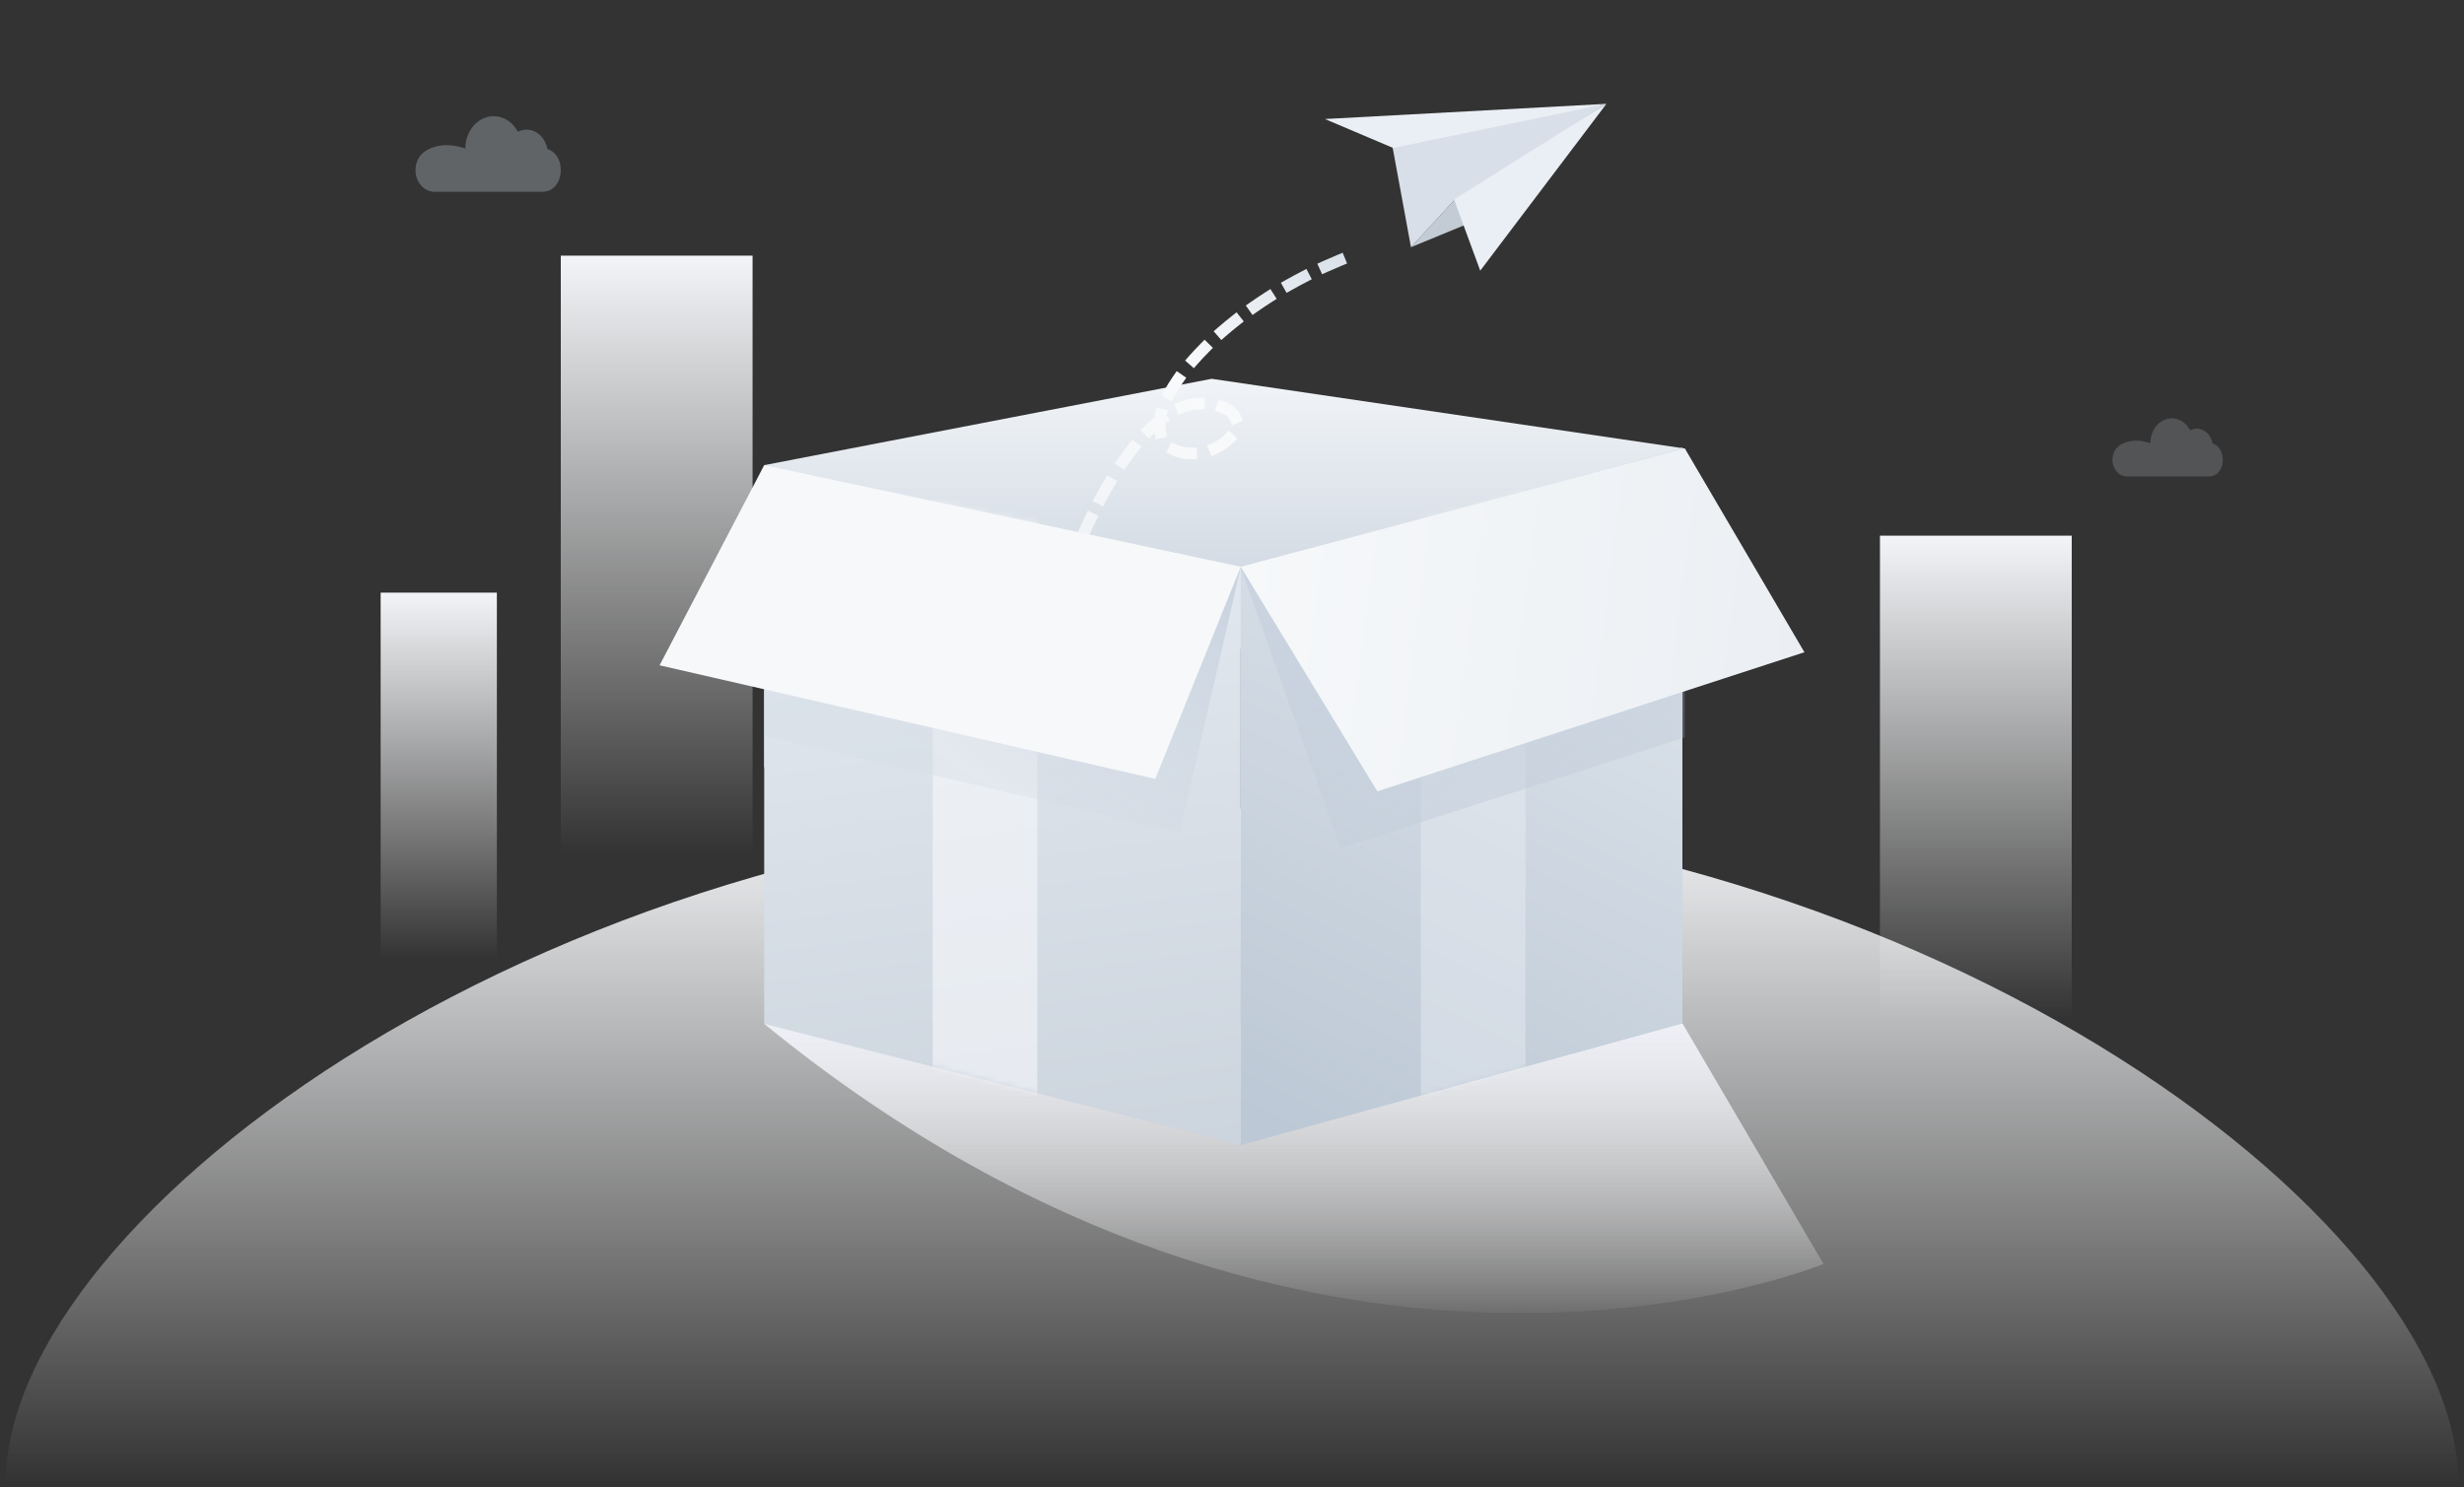 <svg xmlns="http://www.w3.org/2000/svg" xmlns:xlink="http://www.w3.org/1999/xlink" width="424" height="256" viewBox="0 0 424 256" fill="none">
<rect x="0" y="0" width="424" height="256" fill="#333333" stroke="none"/>
<path d="M423 255.195C423 209.248 328.514 139.195 212 139.195C95.486 139.195 1 209.248 1 255.195L423 255.195Z"   fill="url(#linear_fill_ABBEDB42-5693-46F3-9D57-489CF3620F4C)" >
</path>
<rect x="323.5" y="92.195" width="33" height="83"   fill="url(#linear_fill_30DBC2CE-EFA1-48D9-B03E-9FC902733E8A)" >
</rect>
<g opacity="0.2">
<path d="M370.017 76.288C367.264 75.312 365.501 76.139 364.741 76.648C363.981 77.157 363.5 78.103 363.5 79.133C363.5 80.714 364.61 82 365.976 82L380.165 82C381.497 82 382.5 80.768 382.5 79.133C382.5 77.748 381.788 76.641 380.741 76.345C380.477 74.863 379.346 73.777 378.016 73.777C377.623 73.777 377.235 73.873 376.882 74.057C376.213 72.779 375.029 72 373.72 72C371.678 72 370.017 73.923 370.017 76.288Z"   fill="#CDD6E0" >
</path>
</g>
<g opacity="0.3">
<path d="M74.757 33L93.427 33C95.18 33 96.5 31.398 96.5 29.273C96.5 27.472 95.562 26.033 94.185 25.648C93.838 23.722 92.35 22.31 90.6 22.31C90.082 22.31 89.573 22.435 89.108 22.674C88.228 21.013 86.67 20 84.948 20C82.26 20 80.075 22.5 80.075 25.574C76.453 24.306 74.132 25.381 73.132 26.042C72.132 26.704 71.5 27.934 71.5 29.273C71.5 31.328 72.96 33 74.757 33Z"   fill="#CDD6E0" >
</path>
</g>
<rect x="96.5" y="44" width="33" height="103"   fill="url(#linear_fill_4F358F06-28CB-4301-9CBB-4B242374B11E)" >
</rect>
<rect x="65.5" y="102" width="20" height="63"   fill="url(#linear_fill_6AC78894-A655-44E4-AD27-17F36BB45800)" >
</rect>
<path d="M289.503 176.117L313.783 217.532C313.783 217.532 226.47 253.799 131.5 176.213L289.503 176.117Z"   fill="url(#linear_fill_7AEBC45A-CE77-468F-9127-5D80FA0D3074)" >
</path>
<path d="M208.5 116.855L131.5 132.065L131.5 80.055L208.5 65.195L289.92 77.195L289.5 120.195L208.5 111.085L208.5 116.855Z" fill-rule="evenodd"  fill="url(#linear_fill_5EA5093B-E51D-44A9-AEDA-5FEBE31527E6)" >
</path>
<path   fill="url(#linear_border_DD33B1C2-5681-4769-AB06-E7B68D2ACADB_0)"  d="M185.575 91.422M185.575 91.422Q185.999 90.392 186.765 88.784L187.196 87.882L189.001 88.742L188.571 89.645Q187.828 91.204 187.425 92.183L187.045 93.108L185.195 92.347L185.575 91.422ZM188.503 85.353M188.503 85.353Q189.252 83.956 190.026 82.645L190.535 81.784L192.257 82.801L191.748 83.662Q190.995 84.938 190.265 86.298L189.792 87.179L188.03 86.234L188.503 85.353ZM192.381 78.948M192.381 78.948Q193.305 77.608 194.234 76.432L194.854 75.647L196.423 76.887L195.804 77.672Q194.915 78.797 194.027 80.084L193.46 80.907L191.813 79.771L192.381 78.948ZM196.974 73.334M196.974 73.334Q198.148 72.165 199.316 71.275L200.112 70.669L201.324 72.26L200.528 72.866Q199.466 73.675 198.385 74.751L197.676 75.457L196.265 74.04L196.974 73.334ZM203.009 69.156M203.009 69.156Q204.656 68.525 206.272 68.473L207.272 68.441L207.336 70.44L206.337 70.472Q205.057 70.513 203.725 71.024L202.791 71.382L202.075 69.514L203.009 69.156ZM210.663 69.123M210.663 69.123Q212.799 69.891 213.482 71.459L213.881 72.376L212.048 73.175L211.648 72.258Q211.31 71.481 209.986 71.005L209.045 70.666L209.722 68.785L210.663 69.123ZM212.182 76.189M212.182 76.189Q211.052 77.359 209.418 78.098L208.507 78.51L207.683 76.688L208.594 76.276Q209.879 75.695 210.744 74.799L211.439 74.08L212.877 75.47L212.182 76.189ZM204.956 79.046M204.956 79.046Q203.055 79.032 201.581 78.302L200.685 77.858L201.573 76.066L202.469 76.51Q203.53 77.035 204.971 77.046L205.971 77.053L205.956 79.053L204.956 79.046ZM198.68 74.655M198.68 74.655Q198.318 73.071 198.773 71.132L199.001 70.159L200.948 70.615L200.72 71.589Q200.371 73.076 200.63 74.209L200.853 75.184L198.903 75.629L198.68 74.655ZM200.346 67.22M200.346 67.22Q201.025 65.977 201.917 64.694L202.488 63.873L204.13 65.014L203.559 65.835Q202.729 67.031 202.101 68.179L201.621 69.057L199.866 68.098L200.346 67.22ZM204.592 61.3M204.592 61.3Q205.53 60.234 206.584 59.173L207.289 58.464L208.708 59.873L208.003 60.583Q206.991 61.601 206.094 62.621L205.433 63.372L203.932 62.051L204.592 61.3ZM209.602 56.357M209.602 56.357Q210.761 55.349 212.004 54.371L212.79 53.752L214.027 55.324L213.241 55.943Q212.036 56.891 210.914 57.866L210.159 58.522L208.847 57.013L209.602 56.357ZM215.2 52.002M215.2 52.002Q216.457 51.124 217.768 50.288L218.611 49.75L219.687 51.435L218.844 51.974Q217.568 52.788 216.345 53.642L215.526 54.215L214.38 52.575L215.2 52.002ZM221.282 48.175M221.282 48.175Q222.585 47.438 223.92 46.748L224.809 46.289L225.727 48.066L224.838 48.525Q223.537 49.197 222.267 49.916L221.396 50.408L220.411 48.668L221.282 48.175ZM227.593 44.969M227.593 44.969Q228.848 44.401 230.12 43.878L231.044 43.498L231.805 45.347L230.88 45.728Q229.642 46.237 228.418 46.791L227.507 47.204L226.682 45.382L227.593 44.969ZM206.874 68.474L206.832 69.473L206.867 68.474C206.868 68.474 206.869 68.474 206.87 68.474C206.872 68.474 206.873 68.474 206.874 68.474ZM200.014 67.851L200.906 68.303L200.013 67.851C200.014 67.851 200.014 67.851 200.014 67.851C200.014 67.851 200.014 67.851 200.014 67.851Z">
</path>
<path     fill="url(#linear_fill_F1096393-2FD1-4A2A-AC03-FA7BD26A30E7_0)"  d="M213.5 197.062L289.5 176.122L289.5 77.062L213.5 98.002L213.5 197.062">
</path>
<path     fill="url(#linear_fill_F1096393-2FD1-4A2A-AC03-FA7BD26A30E7_1)"  d="M213.5 197.062L289.5 176.122L289.5 77.062L213.5 98.002L213.5 197.062">
</path>
<g mask="url(#mask-F1096393-2FD1-4A2A-AC03-FA7BD26A30E7)" opacity="0.4">
<rect x="244.5" y="77.195" width="18" height="120"   fill="#EDF0F5" >
</rect>
</g>
<g mask="url(#mask-F1096393-2FD1-4A2A-AC03-FA7BD26A30E7)">
<path d="M213.5 97.716L230.675 145.961L298.02 124.311L295.502 89.195L213.5 97.716Z"   fill="url(#linear_fill_7314AC1F-4388-49FD-B804-8FE439CF9B70)" >
</path>
</g>
<path d="M131.5 80.062L213.5 97.554L213.5 197.062L131.5 176.213L131.5 80.062Z"   fill="url(#linear_fill_675C17F3-6782-4DF2-9BF9-A96624D124DE)" >
</path>
<g mask="url(#mask-675C17F3-6782-4DF2-9BF9-A96624D124DE)" opacity="0.6">
<rect x="160.5" y="77.195" width="18" height="120"   fill="#F6F8FB" >
</rect>
</g>
<g mask="url(#mask-675C17F3-6782-4DF2-9BF9-A96624D124DE)">
<path d="M213.5 97.718L203.004 143.255L131.5 126.679L131.5 90.108L213.5 97.718Z"   fill="url(#linear_fill_7894DF89-4CC1-40BA-849A-366BE3D8D8EB)" >
</path>
</g>
<path d="M131.5 80.062L113.5 114.504L198.8 134.062L213.5 97.553L131.5 80.062Z"   fill="#F6F8FA" >
</path>
<path     fill="url(#linear_fill_036F70B3-3D4D-4A4D-B742-164D9C1C8ABE_0)"  d="M237.01 136.195L310.5 112.255L289.93 77.195L213.5 97.545L237.01 136.195">
</path>
<path d="M250.578 34.094L242.8 42.546L252.406 38.583L250.578 34.094Z"   fill="#C3CBD5" >
</path>
<path d="M276.433 17.871L250.019 33.815L254.716 46.586L276.433 17.871Z"   fill="#EAEFF5" >
</path>
<path d="M276.433 17.871L239.452 24.364L242.799 42.546L250.579 34.096L276.433 17.871Z"   fill="#D8DFE8" >
</path>
<path d="M276.433 17.871L227.991 20.484L239.73 25.467L276.433 17.871Z"   fill="#EAEFF5" >
</path>
<defs>
<linearGradient id="linear_fill_ABBEDB42-5693-46F3-9D57-489CF3620F4C" x1="212" y1="139.195" x2="212" y2="255.195" gradientUnits="userSpaceOnUse">
<stop offset="0" stop-color="#F2F4F7"  />
<stop offset="1" stop-color="#FFFFFF" stop-opacity="0" />
</linearGradient>
<linearGradient id="linear_fill_30DBC2CE-EFA1-48D9-B03E-9FC902733E8A" x1="340" y1="92.195" x2="340" y2="175.195" gradientUnits="userSpaceOnUse">
<stop offset="0" stop-color="#F2F4F7"  />
<stop offset="1" stop-color="#FFFFFF" stop-opacity="0" />
</linearGradient>
<linearGradient id="linear_fill_4F358F06-28CB-4301-9CBB-4B242374B11E" x1="113" y1="44" x2="113" y2="147" gradientUnits="userSpaceOnUse">
<stop offset="0" stop-color="#F2F4F7"  />
<stop offset="1" stop-color="#FFFFFF" stop-opacity="0" />
</linearGradient>
<linearGradient id="linear_fill_6AC78894-A655-44E4-AD27-17F36BB45800" x1="75.5" y1="102" x2="75.5" y2="165" gradientUnits="userSpaceOnUse">
<stop offset="0" stop-color="#F2F4F7"  />
<stop offset="1" stop-color="#FFFFFF" stop-opacity="0" />
</linearGradient>
<linearGradient id="linear_fill_7AEBC45A-CE77-468F-9127-5D80FA0D3074" x1="222.642" y1="176.117" x2="222.642" y2="229.085" gradientUnits="userSpaceOnUse">
<stop offset="0" stop-color="#EEF0F6"  />
<stop offset="1" stop-color="#FFFFFF" stop-opacity="0" />
</linearGradient>
<linearGradient id="linear_fill_5EA5093B-E51D-44A9-AEDA-5FEBE31527E6" x1="210.711" y1="65.195" x2="210.711" y2="101.522" gradientUnits="userSpaceOnUse">
<stop offset="0" stop-color="#F1F4F7"  />
<stop offset="1" stop-color="#D0D8E2"  />
</linearGradient>
<linearGradient id="linear_border_DD33B1C2-5681-4769-AB06-E7B68D2ACADB_0" x1="237.928" y1="44.803" x2="186.5" y2="96.309" gradientUnits="userSpaceOnUse">
<stop offset="0" stop-color="#D6DEE7"  />
<stop offset="0.521" stop-color="#F9FAFC"  />
<stop offset="1" stop-color="#F0F3F6"  />
</linearGradient>
<linearGradient id="linear_fill_F1096393-2FD1-4A2A-AC03-FA7BD26A30E7_0" x1="251.5" y1="91.507" x2="251.5" y2="197.062" gradientUnits="userSpaceOnUse">
<stop offset="0" stop-color="#DAE1E9"  />
<stop offset="1" stop-color="#BBC7D4"  />
</linearGradient>
<linearGradient id="linear_fill_F1096393-2FD1-4A2A-AC03-FA7BD26A30E7_1" x1="279.969" y1="85.158" x2="225.287" y2="197.062" gradientUnits="userSpaceOnUse">
<stop offset="0" stop-color="#E0E6ED"  />
<stop offset="1" stop-color="#BCC8D5"  />
</linearGradient>
<mask id="mask-F1096393-2FD1-4A2A-AC03-FA7BD26A30E7" style="mask-type:alpha" maskUnits="userSpaceOnUse">
<path     fill="url(#linear_fill_F1096393-2FD1-4A2A-AC03-FA7BD26A30E7_0)"  d="M213.5 197.062L289.5 176.122L289.5 77.062L213.5 98.002L213.5 197.062">
</path>
<path     fill="url(#linear_fill_F1096393-2FD1-4A2A-AC03-FA7BD26A30E7_1)"  d="M213.5 197.062L289.5 176.122L289.5 77.062L213.5 98.002L213.5 197.062">
</path>
</mask>
<linearGradient id="linear_fill_7314AC1F-4388-49FD-B804-8FE439CF9B70" x1="230.106" y1="94.13" x2="255.76" y2="162.046" gradientUnits="userSpaceOnUse">
<stop offset="0" stop-color="#CAD4E0"  />
<stop offset="1" stop-color="#C1CCD9" stop-opacity="0.34" />
</linearGradient>
<linearGradient id="linear_fill_675C17F3-6782-4DF2-9BF9-A96624D124DE" x1="172.5" y1="84.962" x2="188.065" y2="199.415" gradientUnits="userSpaceOnUse">
<stop offset="0" stop-color="#E5EBF2"  />
<stop offset="1" stop-color="#CCD4DD"  />
</linearGradient>
<mask id="mask-675C17F3-6782-4DF2-9BF9-A96624D124DE" style="mask-type:alpha" maskUnits="userSpaceOnUse">
<path d="M131.5 80.062L213.5 97.554L213.5 197.062L131.5 176.213L131.5 80.062Z"   fill="url(#linear_fill_675C17F3-6782-4DF2-9BF9-A96624D124DE)" >
</path>
</mask>
<linearGradient id="linear_fill_7894DF89-4CC1-40BA-849A-366BE3D8D8EB" x1="197.389" y1="94.727" x2="172.5" y2="136.553" gradientUnits="userSpaceOnUse">
<stop offset="0" stop-color="#CAD4E0"  />
<stop offset="1" stop-color="#D5DCE5" stop-opacity="0.34" />
</linearGradient>
<linearGradient id="linear_fill_036F70B3-3D4D-4A4D-B742-164D9C1C8ABE_0" x1="213.5" y1="99.541" x2="310.5" y2="112.135" gradientUnits="userSpaceOnUse">
<stop offset="0" stop-color="#F6F8FA"  />
<stop offset="1" stop-color="#EBEFF3"  />
</linearGradient>
</defs>
</svg>
